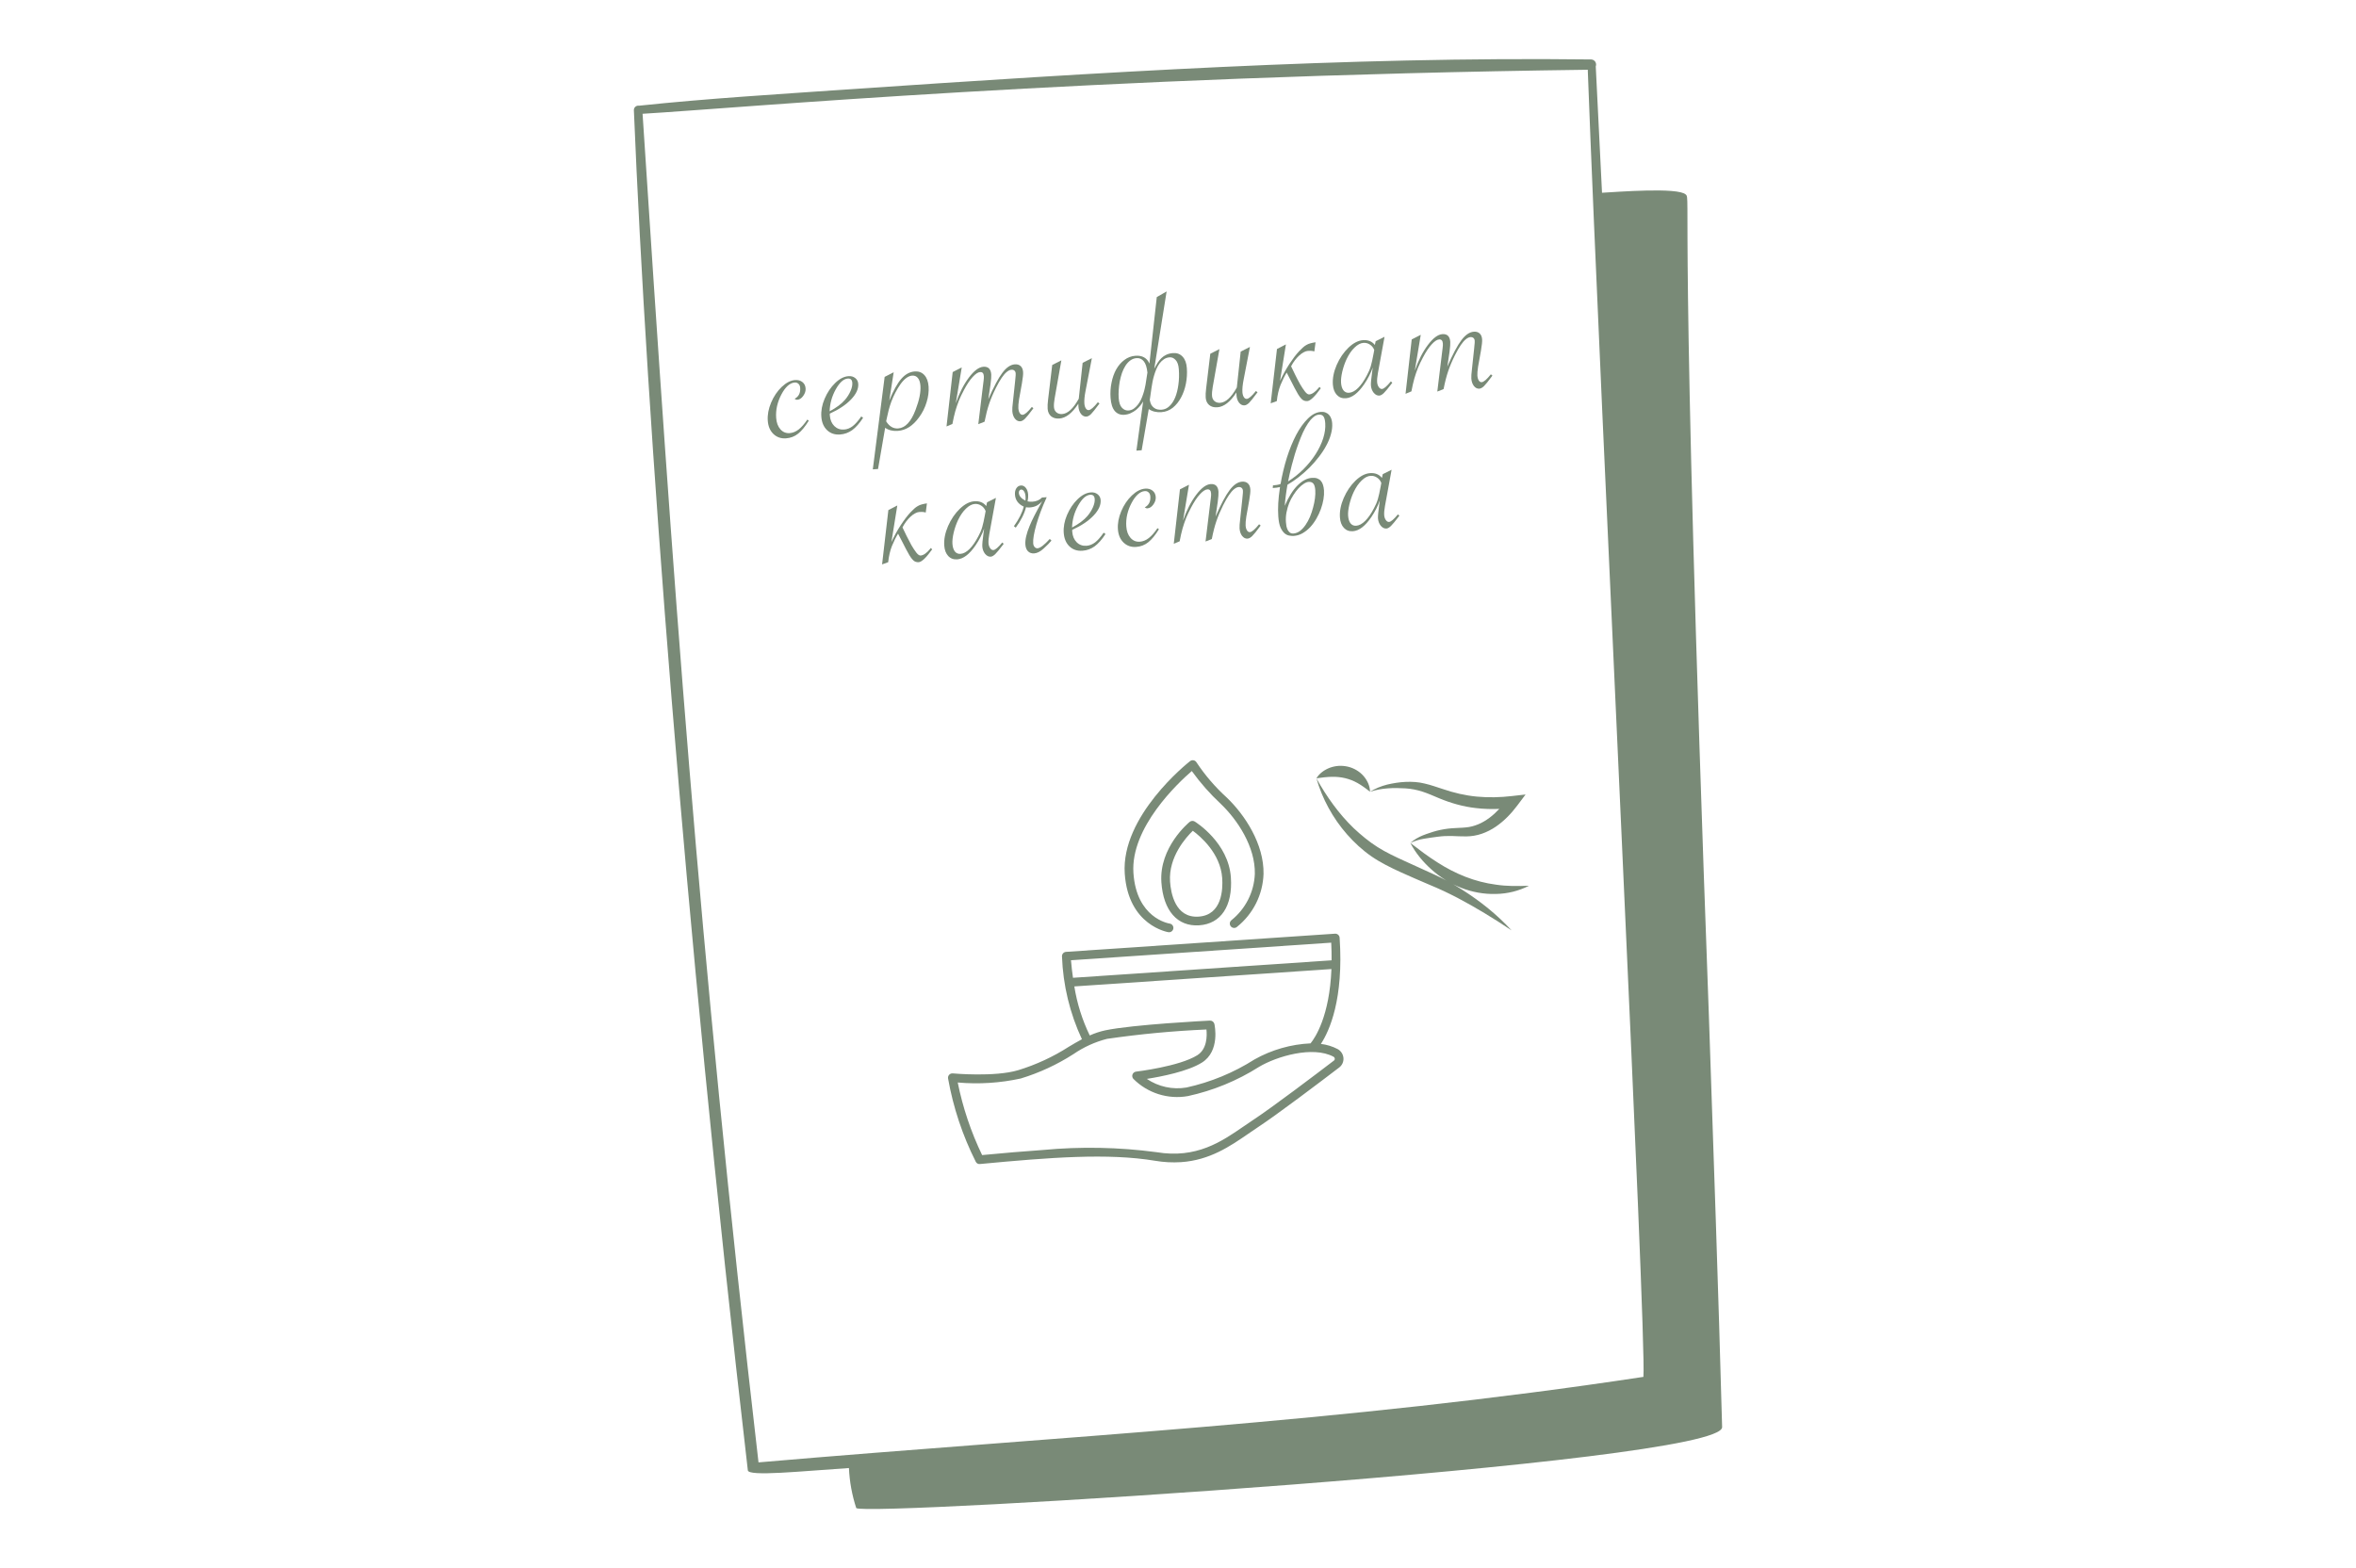 <?xml version="1.0" encoding="UTF-8"?> <svg xmlns="http://www.w3.org/2000/svg" width="840" height="559" viewBox="0 0 840 559" fill="none"><path d="M288.361 149.994C287.094 152.074 285.824 153.623 284.55 154.639C283.298 155.631 281.864 156.184 280.247 156.299C278.469 156.426 276.97 155.907 275.75 154.744C274.552 153.579 273.883 152.007 273.741 150.026C273.593 147.953 273.985 145.807 274.917 143.589C275.85 141.37 277.109 139.498 278.694 137.973C280.302 136.447 281.892 135.628 283.462 135.516C284.524 135.441 285.4 135.679 286.09 136.232C286.777 136.762 287.157 137.522 287.227 138.512C287.292 139.41 287.007 140.299 286.373 141.177C285.761 142.031 285.063 142.485 284.278 142.541C283.931 142.566 283.609 142.45 283.313 142.193C284.766 141.419 285.428 140.122 285.298 138.302C285.251 137.657 285.043 137.175 284.672 136.854C284.322 136.508 283.87 136.355 283.316 136.395C282.462 136.455 281.62 136.862 280.792 137.616C279.987 138.367 279.248 139.392 278.575 140.69C277.9 141.965 277.393 143.32 277.055 144.756C276.738 146.167 276.631 147.587 276.733 149.015C276.854 150.719 277.357 152.072 278.241 153.074C279.125 154.076 280.225 154.53 281.542 154.437C282.673 154.356 283.745 153.921 284.756 153.132C285.767 152.342 286.797 151.17 287.847 149.614L288.361 149.994Z" fill="#798A77"></path><path d="M307.069 148.49L307.73 148.964C306.433 150.954 305.134 152.424 303.832 153.373C302.529 154.299 301.092 154.818 299.522 154.929C297.652 155.062 296.106 154.547 294.886 153.384C293.665 152.221 292.982 150.614 292.835 148.565C292.687 146.492 293.08 144.358 294.014 142.162C294.969 139.941 296.217 138.082 297.758 136.583C299.321 135.06 300.91 134.241 302.526 134.126C303.473 134.059 304.267 134.28 304.907 134.79C305.57 135.299 305.932 135.991 305.995 136.866C306.122 138.639 305.278 140.481 303.465 142.392C301.652 144.304 299.116 146 295.856 147.482C295.847 147.668 295.85 147.876 295.866 148.106C295.98 149.695 296.512 150.965 297.462 151.916C298.41 152.844 299.577 153.259 300.962 153.16C302.048 153.083 303.075 152.674 304.043 151.934C305.01 151.171 306.018 150.023 307.069 148.49ZM295.797 146.653C298.212 145.37 300.041 144.002 301.283 142.548C302.118 141.562 302.775 140.52 303.253 139.422C303.732 138.323 303.94 137.347 303.879 136.495C303.802 135.413 303.267 134.907 302.274 134.978C300.773 135.084 299.334 136.379 297.956 138.861C296.6 141.318 295.88 143.915 295.797 146.653Z" fill="#798A77"></path><path d="M311.184 167.363L315.408 134.391L318.632 132.738L317.054 142.815C318.518 139.262 319.947 136.684 321.341 135.08C322.756 133.452 324.364 132.574 326.166 132.446C327.551 132.347 328.684 132.776 329.565 133.732C330.446 134.688 330.949 136.052 331.076 137.826C331.205 139.622 330.967 141.491 330.363 143.432C329.782 145.371 328.888 147.159 327.682 148.796C325.508 151.82 322.989 153.435 320.125 153.638C318.324 153.766 316.813 153.399 315.59 152.537L313.055 167.23L311.184 167.363ZM315.947 150.22C317.052 152.04 318.482 152.887 320.237 152.762C322.777 152.582 324.847 150.363 326.446 146.106C327.756 142.68 328.33 139.838 328.169 137.581C328.082 136.36 327.783 135.433 327.274 134.798C326.764 134.162 326.082 133.875 325.228 133.936C323.842 134.035 322.452 135.048 321.058 136.975C319.732 138.875 318.64 140.967 317.781 143.25C317.451 144.153 317.149 145.112 316.873 146.127C316.62 147.14 316.381 148.175 316.155 149.233L315.947 150.22Z" fill="#798A77"></path><path d="M351.032 150.365L348.797 151.253L350.529 136.998C350.529 136.998 350.581 136.59 350.685 135.772C350.776 135.094 350.806 134.537 350.774 134.099C350.702 133.086 350.262 132.608 349.453 132.665C348.691 132.719 347.805 133.303 346.793 134.417C345.78 135.507 344.743 137.063 343.68 139.082C342.984 140.382 342.388 141.628 341.893 142.82C341.421 144.011 340.99 145.28 340.598 146.627C340.229 147.95 339.885 149.467 339.566 151.18L337.47 152.058L339.67 132.666L342.894 131.014L340.777 143.768C342.069 140.088 343.627 137.038 345.45 134.617C347.294 132.171 349.013 130.891 350.607 130.778C352.338 130.655 353.274 131.572 353.414 133.53C353.462 134.197 353.374 135.396 353.149 137.125L352.374 142.353C354.308 137.91 355.986 134.759 357.408 132.898C358.828 131.015 360.301 130.019 361.825 129.911C362.679 129.85 363.367 130.056 363.888 130.528C364.409 131 364.704 131.709 364.771 132.653C364.825 133.413 364.688 134.742 364.36 136.64L363.59 140.966L363.34 142.337C363.118 143.788 363.032 144.859 363.082 145.55C363.134 146.287 363.304 146.877 363.591 147.319C363.876 147.739 364.215 147.935 364.608 147.907C365.347 147.854 366.441 146.92 367.889 145.104L368.443 145.551L368.159 145.953C366.953 147.59 366.046 148.707 365.439 149.306C364.853 149.88 364.295 150.186 363.764 150.224C363.048 150.274 362.411 149.961 361.852 149.283C361.314 148.581 361.006 147.688 360.929 146.606C360.881 145.938 360.953 144.833 361.145 143.292L361.915 136.05L362.034 134.792C362.123 134.091 362.153 133.533 362.124 133.119C362.094 132.704 361.943 132.379 361.671 132.144C361.399 131.909 361.043 131.807 360.605 131.838C360.097 131.874 359.546 132.133 358.954 132.615C358.383 133.072 357.783 133.763 357.153 134.687C356.522 135.612 355.831 136.818 355.079 138.307C354.064 140.346 353.26 142.244 352.666 143.999C352.07 145.731 351.525 147.853 351.032 150.365Z" fill="#798A77"></path><path d="M378.415 128.489L376.01 142.096C375.796 143.315 375.718 144.339 375.777 145.168C375.835 145.974 376.135 146.601 376.678 147.049C377.22 147.496 377.896 147.691 378.704 147.634C380.667 147.494 382.596 145.748 384.492 142.396L384.616 142.179C384.645 141.945 384.667 141.759 384.68 141.619L385.998 129.373L389.292 127.715L387.056 139.297C386.681 141.199 386.534 142.714 386.615 143.842C386.667 144.579 386.837 145.169 387.124 145.612C387.411 146.054 387.762 146.261 388.178 146.231C388.894 146.18 389.976 145.247 391.425 143.431L392.013 143.875L391.694 144.28C390.488 145.917 389.593 147.033 389.009 147.63C388.423 148.204 387.865 148.51 387.334 148.548C386.618 148.599 385.981 148.285 385.421 147.608C384.884 146.905 384.576 146.013 384.499 144.93C384.474 144.585 384.463 144.262 384.464 143.961C382.29 147.309 380.025 149.068 377.67 149.235C376.492 149.319 375.521 149.052 374.758 148.435C374.015 147.794 373.604 146.908 373.523 145.78C373.461 144.905 373.511 143.825 373.675 142.54L375.156 130.144L378.415 128.489Z" fill="#798A77"></path><path d="M409.1 132.835C408.897 130.974 408.465 129.639 407.804 128.83C407.141 127.997 406.29 127.618 405.251 127.692C404.419 127.751 403.673 128.024 403.011 128.511C402.35 128.998 401.768 129.629 401.267 130.406C400.787 131.157 400.373 132.02 400.024 132.994C399.699 133.966 399.434 134.969 399.23 136.002C399.048 137.033 398.924 138.06 398.858 139.083C398.792 140.107 398.789 141.044 398.85 141.896C398.969 143.554 399.366 144.73 400.042 145.423C400.718 146.115 401.484 146.431 402.338 146.37C403.008 146.323 403.62 146.117 404.174 145.754C404.727 145.367 405.216 144.904 405.642 144.365C406.089 143.801 406.474 143.183 406.797 142.512C407.119 141.818 407.384 141.139 407.592 140.476C407.823 139.812 407.999 139.186 408.119 138.599C408.261 137.987 408.365 137.493 408.431 137.118L409.1 132.835ZM409.937 142.601C410.059 143.333 410.253 143.933 410.518 144.4C410.805 144.843 411.144 145.2 411.535 145.474C411.926 145.747 412.345 145.925 412.792 146.009C413.262 146.092 413.739 146.115 414.224 146.081C415.24 146.009 416.15 145.585 416.954 144.811C417.78 144.034 418.461 143.002 418.995 141.714C419.528 140.403 419.908 138.895 420.134 137.189C420.383 135.482 420.439 133.661 420.301 131.726C420.189 130.16 419.807 129.041 419.156 128.37C418.526 127.674 417.818 127.354 417.033 127.41C416.248 127.466 415.557 127.7 414.959 128.113C414.384 128.501 413.862 129.001 413.395 129.613C412.952 130.223 412.571 130.91 412.255 131.673C411.938 132.436 411.668 133.208 411.445 133.987C411.221 134.744 411.042 135.486 410.908 136.213C410.774 136.94 410.668 137.561 410.588 138.076L409.937 142.601ZM412.434 105.932L415.945 103.912L411.542 131.446C411.931 130.724 412.323 130.036 412.718 129.383C413.135 128.729 413.594 128.164 414.093 127.688C414.592 127.19 415.178 126.79 415.853 126.487C416.526 126.161 417.324 125.966 418.248 125.9C419.633 125.802 420.767 126.23 421.647 127.186C422.526 128.119 423.03 129.484 423.158 131.28C423.29 133.122 423.178 134.959 422.821 136.79C422.465 138.621 421.886 140.27 421.086 141.739C420.309 143.206 419.328 144.422 418.144 145.386C416.957 146.326 415.614 146.85 414.113 146.957C412.312 147.085 410.8 146.718 409.578 145.856L407.042 160.549L405.172 160.682L407.574 143.151C407.305 143.61 406.958 144.109 406.532 144.649C406.128 145.164 405.641 145.661 405.072 146.141C404.501 146.599 403.856 146.992 403.137 147.32C402.441 147.648 401.677 147.841 400.846 147.9C399.484 147.997 398.361 147.556 397.479 146.577C396.618 145.573 396.111 144.001 395.958 141.859C395.825 139.993 395.939 138.191 396.303 136.453C396.641 134.693 397.191 133.126 397.951 131.752C398.733 130.354 399.708 129.22 400.876 128.35C402.042 127.457 403.376 126.957 404.877 126.851C406.055 126.767 407.067 126.961 407.913 127.433C408.759 127.906 409.392 128.648 409.813 129.659L412.434 105.932Z" fill="#798A77"></path><path d="M434.769 124.483L432.364 138.09C432.15 139.309 432.072 140.333 432.131 141.162C432.189 141.968 432.489 142.595 433.032 143.043C433.574 143.49 434.25 143.685 435.058 143.628C437.021 143.488 438.95 141.742 440.846 138.39L440.97 138.173C440.999 137.94 441.021 137.753 441.034 137.613L442.352 125.367L445.646 123.709L443.41 135.291C443.035 137.193 442.888 138.708 442.969 139.836C443.021 140.573 443.191 141.163 443.478 141.606C443.765 142.048 444.116 142.255 444.532 142.225C445.248 142.174 446.33 141.241 447.778 139.425L448.367 139.869L448.048 140.274C446.842 141.911 445.947 143.027 445.363 143.624C444.777 144.198 444.219 144.504 443.688 144.542C442.972 144.593 442.334 144.279 441.775 143.602C441.238 142.899 440.93 142.007 440.853 140.924C440.828 140.579 440.817 140.256 440.818 139.955C438.644 143.303 436.379 145.062 434.023 145.229C432.846 145.313 431.875 145.046 431.111 144.429C430.369 143.788 429.958 142.902 429.877 141.774C429.815 140.899 429.865 139.819 430.029 138.534L431.51 126.138L434.769 124.483Z" fill="#798A77"></path><path d="M455.288 124.448L458.477 122.797L456.38 135.828C456.883 134.75 457.412 133.706 457.966 132.694C458.542 131.658 459.123 130.691 459.708 129.793C460.316 128.87 460.905 128.029 461.478 127.271C462.072 126.488 462.638 125.811 463.178 125.241C463.675 124.719 464.119 124.283 464.512 123.931C464.926 123.554 465.345 123.247 465.769 123.008C466.214 122.745 466.688 122.549 467.189 122.421C467.712 122.268 468.33 122.143 469.042 122.046L468.614 125.306C468.069 125.159 467.612 125.088 467.241 125.091C466.869 125.094 466.545 125.106 466.268 125.125C465.829 125.156 465.342 125.318 464.806 125.611C464.291 125.879 463.762 126.264 463.217 126.766C462.694 127.243 462.178 127.812 461.668 128.473C461.18 129.109 460.732 129.824 460.324 130.617C460.758 131.489 461.249 132.507 461.796 133.672C462.367 134.835 462.945 135.94 463.53 136.986C464.139 138.031 464.724 138.915 465.286 139.639C465.847 140.34 466.347 140.674 466.786 140.643C467.802 140.571 468.929 139.785 470.168 138.285L470.423 137.954L470.91 138.44C468.779 141.416 467.182 142.941 466.12 143.017C465.75 143.043 465.387 143 465.031 142.886C464.675 142.772 464.346 142.553 464.044 142.227C463.618 141.794 463.208 141.245 462.812 140.579C462.416 139.912 462.003 139.166 461.573 138.34C461.142 137.515 460.697 136.643 460.237 135.727C459.775 134.788 459.277 133.828 458.743 132.847C457.954 134.153 457.224 135.629 456.553 137.274C455.904 138.917 455.461 140.835 455.223 143.028L453.051 143.807L455.288 124.448Z" fill="#798A77"></path><path d="M493.637 120.09L491.284 132.965C491.037 134.371 490.941 135.466 490.997 136.249C491.046 136.94 491.239 137.528 491.575 138.013C491.912 138.498 492.299 138.725 492.738 138.694C493.408 138.647 494.458 137.75 495.888 136.005L496.408 136.454L496.059 136.93C494.935 138.422 494.059 139.48 493.431 140.103C492.824 140.702 492.278 141.019 491.793 141.053C491.054 141.106 490.38 140.772 489.771 140.051C489.184 139.306 488.855 138.426 488.782 137.413C488.729 136.676 488.887 134.987 489.255 132.345L489.439 131.012C488.726 133.054 487.719 135.035 486.417 136.956C484.232 140.167 482.043 141.85 479.85 142.006C478.533 142.1 477.46 141.701 476.631 140.811C475.801 139.921 475.33 138.682 475.216 137.093C475.061 134.928 475.511 132.616 476.566 130.157C477.643 127.696 479.04 125.641 480.755 123.991C482.492 122.317 484.227 121.418 485.959 121.295C487.783 121.165 489.194 121.736 490.19 123.008L490.477 121.668L493.637 120.09ZM489.969 124.795C489.629 123.939 489.108 123.293 488.403 122.857C487.72 122.397 486.952 122.197 486.097 122.257C485.081 122.33 484.041 122.878 482.977 123.903C481.911 124.904 480.964 126.268 480.136 127.993C479.491 129.359 478.971 130.854 478.577 132.479C478.205 134.103 478.057 135.433 478.131 136.469C478.215 137.643 478.5 138.549 478.986 139.186C479.496 139.821 480.167 140.109 480.998 140.05C482.06 139.974 483.133 139.4 484.217 138.328C485.301 137.255 486.343 135.758 487.343 133.835C487.96 132.726 488.427 131.628 488.744 130.541C489.06 129.454 489.394 127.949 489.744 126.026L489.969 124.795Z" fill="#798A77"></path><path d="M514.69 138.731L512.455 139.619L514.187 125.365C514.187 125.365 514.239 124.956 514.343 124.138C514.434 123.46 514.464 122.903 514.432 122.465C514.36 121.452 513.92 120.974 513.111 121.031C512.349 121.086 511.463 121.669 510.451 122.783C509.438 123.873 508.401 125.429 507.338 127.449C506.642 128.748 506.046 129.994 505.551 131.187C505.079 132.377 504.648 133.646 504.257 134.994C503.887 136.316 503.543 137.834 503.224 139.546L501.128 140.424L503.328 121.032L506.552 119.38L504.435 132.134C505.727 128.454 507.285 125.404 509.108 122.983C510.952 120.537 512.671 119.257 514.265 119.144C515.997 119.021 516.933 119.938 517.072 121.896C517.12 122.564 517.032 123.762 516.807 125.491L516.032 130.719C517.966 126.276 519.644 123.125 521.066 121.265C522.486 119.381 523.959 118.385 525.483 118.277C526.337 118.216 527.025 118.422 527.546 118.894C528.067 119.366 528.362 120.075 528.429 121.019C528.483 121.779 528.346 123.108 528.018 125.006L527.248 129.332L526.998 130.704C526.776 132.154 526.69 133.225 526.74 133.916C526.793 134.653 526.962 135.243 527.249 135.685C527.535 136.105 527.874 136.301 528.266 136.273C529.005 136.22 530.099 135.286 531.547 133.47L532.101 133.917L531.817 134.319C530.611 135.956 529.704 137.073 529.097 137.672C528.512 138.246 527.953 138.552 527.422 138.59C526.706 138.641 526.069 138.327 525.51 137.649C524.972 136.947 524.664 136.054 524.587 134.972C524.539 134.304 524.611 133.199 524.803 131.658L525.573 124.416L525.692 123.158C525.782 122.457 525.811 121.899 525.782 121.485C525.752 121.07 525.601 120.745 525.329 120.51C525.057 120.275 524.701 120.173 524.263 120.204C523.755 120.24 523.205 120.499 522.612 120.981C522.042 121.438 521.441 122.129 520.811 123.053C520.181 123.978 519.489 125.184 518.737 126.673C517.722 128.713 516.918 130.61 516.324 132.365C515.728 134.097 515.183 136.219 514.69 138.731Z" fill="#798A77"></path><path d="M316.733 181.888L319.922 180.238L317.825 193.268C318.328 192.191 318.857 191.146 319.411 190.135C319.987 189.099 320.568 188.131 321.154 187.233C321.761 186.311 322.35 185.47 322.923 184.712C323.517 183.929 324.084 183.252 324.623 182.681C325.12 182.16 325.564 181.723 325.957 181.371C326.371 180.995 326.79 180.687 327.214 180.449C327.659 180.186 328.133 179.99 328.634 179.862C329.157 179.709 329.775 179.584 330.487 179.487L330.059 182.746C329.515 182.6 329.057 182.528 328.686 182.531C328.315 182.535 327.99 182.546 327.713 182.566C327.275 182.597 326.787 182.759 326.251 183.052C325.736 183.32 325.207 183.705 324.662 184.206C324.139 184.683 323.623 185.252 323.113 185.914C322.625 186.55 322.177 187.265 321.769 188.058C322.203 188.929 322.694 189.948 323.241 191.113C323.812 192.276 324.39 193.38 324.975 194.427C325.584 195.471 326.169 196.356 326.731 197.079C327.292 197.78 327.792 198.115 328.231 198.084C329.247 198.012 330.374 197.225 331.613 195.725L331.868 195.395L332.355 195.881C330.224 198.856 328.627 200.382 327.565 200.457C327.195 200.484 326.832 200.44 326.476 200.327C326.12 200.213 325.791 199.993 325.489 199.668C325.063 199.235 324.653 198.685 324.257 198.019C323.861 197.353 323.448 196.607 323.018 195.781C322.587 194.955 322.142 194.084 321.682 193.168C321.22 192.228 320.722 191.268 320.188 190.288C319.399 191.594 318.669 193.069 317.998 194.714C317.349 196.357 316.906 198.275 316.668 200.468L314.496 201.248L316.733 181.888Z" fill="#798A77"></path><path d="M355.082 177.53L352.729 190.405C352.482 191.812 352.386 192.906 352.442 193.689C352.491 194.38 352.684 194.968 353.021 195.454C353.357 195.939 353.745 196.166 354.183 196.135C354.853 196.087 355.903 195.191 357.333 193.446L357.853 193.895L357.504 194.371C356.38 195.863 355.504 196.921 354.876 197.544C354.269 198.143 353.723 198.459 353.238 198.494C352.499 198.546 351.825 198.212 351.217 197.492C350.629 196.746 350.3 195.867 350.227 194.854C350.175 194.117 350.332 192.427 350.701 189.785L350.884 188.453C350.171 190.494 349.164 192.476 347.862 194.397C345.678 197.607 343.488 199.291 341.295 199.447C339.978 199.54 338.905 199.142 338.076 198.252C337.246 197.362 336.775 196.122 336.661 194.533C336.506 192.368 336.956 190.057 338.011 187.597C339.088 185.137 340.485 183.081 342.2 181.432C343.938 179.757 345.672 178.859 347.404 178.736C349.228 178.606 350.639 179.177 351.635 180.449L351.922 179.109L355.082 177.53ZM351.414 182.235C351.075 181.38 350.553 180.734 349.848 180.298C349.166 179.837 348.397 179.637 347.542 179.698C346.526 179.77 345.486 180.319 344.422 181.343C343.357 182.345 342.41 183.709 341.581 185.434C340.936 186.799 340.416 188.294 340.022 189.92C339.65 191.543 339.502 192.873 339.576 193.909C339.66 195.084 339.945 195.99 340.432 196.626C340.941 197.261 341.612 197.549 342.443 197.49C343.505 197.415 344.578 196.841 345.662 195.768C346.746 194.696 347.788 193.198 348.788 191.276C349.405 190.167 349.872 189.069 350.189 187.982C350.506 186.894 350.839 185.389 351.189 183.466L351.414 182.235Z" fill="#798A77"></path><path d="M361.494 187.629C363.309 185.093 364.477 182.765 364.998 180.644C363.054 179.741 362.012 178.322 361.874 176.388C361.808 175.466 361.974 174.702 362.372 174.095C362.769 173.488 363.303 173.161 363.973 173.114C364.665 173.064 365.254 173.347 365.739 173.96C366.222 174.551 366.5 175.353 366.572 176.366C366.624 177.08 366.553 177.884 366.362 178.777C366.997 178.894 367.568 178.934 368.076 178.898C369.508 178.796 370.656 178.298 371.521 177.403L373.183 177.285L372.976 177.786C371.53 180.944 370.37 184.036 369.495 187.061C368.642 190.061 368.267 192.287 368.371 193.737C368.409 194.267 368.58 194.706 368.883 195.055C369.185 195.381 369.532 195.53 369.925 195.502C370.872 195.435 372.324 194.324 374.282 192.171L374.881 192.754C374.285 193.514 373.344 194.472 372.057 195.628C370.903 196.682 369.794 197.247 368.732 197.323C367.831 197.387 367.094 197.138 366.52 196.577C365.969 196.015 365.657 195.215 365.583 194.179C365.459 192.451 365.973 190.216 367.123 187.472C367.537 186.448 368.08 185.275 368.751 183.954C369.423 182.633 370.273 181.057 371.303 179.224L371.615 178.716C370.902 179.461 370.198 180.009 369.504 180.359C368.831 180.685 368.044 180.879 367.143 180.943C366.728 180.973 366.285 180.947 365.815 180.864C365.237 183.174 364.018 185.598 362.157 188.138L361.494 187.629ZM365.612 178.518C365.663 177.935 365.675 177.448 365.647 177.057C365.589 176.251 365.406 175.627 365.096 175.186C364.809 174.744 364.457 174.537 364.042 174.567C363.811 174.583 363.611 174.713 363.443 174.957C363.296 175.175 363.234 175.446 363.257 175.768C363.335 176.851 364.12 177.767 365.612 178.518Z" fill="#798A77"></path><path d="M393.495 189.938L394.156 190.412C392.859 192.402 391.56 193.871 390.258 194.82C388.955 195.746 387.518 196.265 385.948 196.377C384.077 196.51 382.532 195.995 381.311 194.831C380.091 193.668 379.408 192.062 379.261 190.012C379.113 187.939 379.506 185.805 380.44 183.609C381.395 181.389 382.643 179.529 384.184 178.031C385.746 176.508 387.336 175.689 388.952 175.574C389.899 175.506 390.692 175.728 391.332 176.238C391.995 176.746 392.358 177.438 392.421 178.313C392.547 180.087 391.704 181.929 389.891 183.84C388.078 185.751 385.542 187.448 382.282 188.929C382.272 189.115 382.276 189.323 382.292 189.554C382.406 191.143 382.937 192.413 383.887 193.364C384.836 194.291 386.003 194.706 387.388 194.608C388.474 194.531 389.5 194.122 390.469 193.382C391.435 192.619 392.444 191.471 393.495 189.938ZM382.223 188.1C384.638 186.817 386.467 185.449 387.709 183.995C388.544 183.01 389.2 181.968 389.679 180.869C390.157 179.77 390.366 178.795 390.305 177.943C390.228 176.86 389.693 176.354 388.7 176.425C387.199 176.532 385.759 177.826 384.382 180.308C383.025 182.766 382.306 185.363 382.223 188.1Z" fill="#798A77"></path><path d="M413.198 188.711C411.931 190.791 410.66 192.34 409.387 193.356C408.135 194.348 406.701 194.901 405.084 195.016C403.306 195.143 401.807 194.624 400.586 193.461C399.389 192.296 398.719 190.724 398.578 188.743C398.43 186.67 398.822 184.525 399.754 182.306C400.686 180.087 401.945 178.215 403.53 176.69C405.139 175.164 406.728 174.345 408.299 174.233C409.361 174.158 410.237 174.396 410.926 174.949C411.614 175.479 411.993 176.239 412.064 177.229C412.128 178.127 411.843 179.016 411.21 179.894C410.598 180.748 409.899 181.202 409.114 181.258C408.768 181.283 408.446 181.167 408.149 180.91C409.602 180.136 410.264 178.839 410.134 177.019C410.088 176.374 409.879 175.892 409.508 175.571C409.159 175.225 408.707 175.072 408.153 175.112C407.298 175.172 406.457 175.579 405.629 176.333C404.824 177.084 404.084 178.109 403.411 179.407C402.736 180.682 402.23 182.037 401.892 183.473C401.575 184.884 401.467 186.304 401.569 187.732C401.691 189.436 402.194 190.789 403.078 191.791C403.962 192.793 405.062 193.247 406.378 193.154C407.51 193.073 408.581 192.638 409.593 191.849C410.604 191.059 411.634 189.887 412.683 188.331L413.198 188.711Z" fill="#798A77"></path><path d="M432.054 192.196L429.819 193.084L431.551 178.83C431.551 178.83 431.603 178.421 431.707 177.604C431.798 176.926 431.828 176.368 431.796 175.931C431.724 174.917 431.284 174.44 430.475 174.497C429.713 174.551 428.827 175.135 427.815 176.249C426.802 177.339 425.765 178.894 424.702 180.914C424.006 182.213 423.41 183.459 422.915 184.652C422.443 185.843 422.012 187.112 421.621 188.459C421.251 189.782 420.907 191.299 420.588 193.012L418.492 193.89L420.692 174.498L423.916 172.845L421.799 185.599C423.091 181.92 424.649 178.869 426.472 176.448C428.316 174.002 430.035 172.723 431.629 172.61C433.361 172.486 434.296 173.404 434.436 175.361C434.484 176.029 434.396 177.227 434.171 178.956L433.396 184.185C435.33 179.742 437.008 176.59 438.43 174.73C439.85 172.847 441.323 171.851 442.847 171.743C443.701 171.682 444.389 171.888 444.91 172.36C445.431 172.832 445.726 173.54 445.793 174.484C445.847 175.244 445.71 176.574 445.382 178.472L444.612 182.797L444.362 184.169C444.14 185.62 444.054 186.691 444.104 187.382C444.156 188.119 444.326 188.708 444.613 189.151C444.899 189.57 445.237 189.766 445.63 189.738C446.369 189.686 447.463 188.752 448.911 186.936L449.465 187.382L449.181 187.785C447.975 189.421 447.068 190.539 446.461 191.138C445.876 191.712 445.317 192.017 444.786 192.055C444.07 192.106 443.433 191.793 442.874 191.115C442.336 190.412 442.028 189.52 441.951 188.437C441.903 187.77 441.975 186.665 442.167 185.124L442.937 177.882L443.056 176.623C443.146 175.923 443.175 175.365 443.146 174.95C443.116 174.536 442.965 174.211 442.693 173.976C442.421 173.74 442.065 173.638 441.627 173.67C441.119 173.706 440.569 173.965 439.976 174.447C439.406 174.904 438.805 175.595 438.175 176.519C437.545 177.443 436.853 178.65 436.101 180.138C435.086 182.178 434.282 184.075 433.688 185.831C433.092 187.563 432.547 189.685 432.054 192.196Z" fill="#798A77"></path><path d="M458.065 180.348C459.459 177.124 460.991 174.689 462.66 173.042C464.33 171.396 466.019 170.512 467.728 170.391C468.49 170.336 469.133 170.406 469.658 170.601C470.182 170.795 470.61 171.088 470.939 171.482C471.292 171.873 471.547 172.353 471.704 172.92C471.883 173.486 471.999 174.126 472.05 174.84C472.119 175.807 472.056 176.877 471.861 178.048C471.665 179.196 471.354 180.364 470.928 181.551C470.501 182.716 469.967 183.853 469.327 184.964C468.686 186.074 467.957 187.075 467.139 187.966C466.319 188.835 465.408 189.559 464.405 190.14C463.423 190.696 462.378 191.013 461.27 191.092C460.854 191.121 460.353 191.088 459.765 190.99C459.18 190.916 458.604 190.656 458.039 190.21C457.496 189.763 457.005 189.069 456.567 188.128C456.151 187.185 455.882 185.862 455.761 184.157C455.657 182.706 455.65 181.145 455.739 179.472C455.828 177.799 456.038 175.863 456.368 173.663C456.071 173.731 455.682 173.805 455.201 173.885C454.717 173.943 454.245 173.988 453.783 174.021L453.855 173.078C454.293 173.047 454.765 172.99 455.27 172.908C455.798 172.824 456.231 172.712 456.569 172.573C457.127 169.339 457.878 166.207 458.822 163.177C459.789 160.145 460.895 157.439 462.141 155.059C463.41 152.678 464.792 150.751 466.289 149.279C467.783 147.784 469.339 146.979 470.955 146.864C471.625 146.816 472.2 146.902 472.68 147.123C473.181 147.319 473.585 147.603 473.89 147.974C474.218 148.345 474.47 148.79 474.647 149.309C474.821 149.806 474.928 150.331 474.968 150.884C475.058 152.15 474.909 153.469 474.52 154.839C474.153 156.208 473.59 157.579 472.829 158.952C472.092 160.324 471.201 161.672 470.159 162.996C469.139 164.318 468.023 165.59 466.811 166.81C465.596 168.007 464.319 169.128 462.978 170.173C461.658 171.192 460.341 172.085 459.026 172.849C458.925 173.389 458.828 173.975 458.734 174.606C458.64 175.238 458.547 175.893 458.456 176.57C458.364 177.225 458.283 177.879 458.213 178.532C458.144 179.185 458.095 179.79 458.065 180.348ZM458.48 186.151C458.512 186.612 458.57 187.094 458.653 187.597C458.756 188.076 458.904 188.517 459.095 188.92C459.31 189.321 459.577 189.65 459.897 189.905C460.24 190.158 460.654 190.268 461.139 190.233C461.97 190.174 462.749 189.876 463.477 189.338C464.203 188.777 464.86 188.07 465.449 187.218C466.06 186.342 466.593 185.366 467.05 184.292C467.506 183.195 467.879 182.081 468.169 180.949C468.483 179.816 468.706 178.712 468.838 177.638C468.97 176.564 469.006 175.612 468.947 174.783C468.868 173.677 468.638 172.895 468.257 172.436C467.876 171.977 467.305 171.775 466.543 171.829C466.035 171.865 465.47 172.09 464.85 172.505C464.228 172.896 463.605 173.427 462.979 174.096C462.354 174.765 461.75 175.561 461.165 176.482C460.58 177.38 460.069 178.354 459.634 179.403C459.221 180.451 458.905 181.55 458.685 182.699C458.466 183.849 458.397 185 458.48 186.151ZM459.254 171.653C461.253 170.399 463.087 168.938 464.754 167.269C466.444 165.575 467.883 163.794 469.073 161.927C470.262 160.06 471.161 158.18 471.768 156.285C472.374 154.367 472.616 152.567 472.496 150.886C472.416 149.757 472.208 148.962 471.873 148.5C471.537 148.014 470.987 147.799 470.225 147.853C469.533 147.902 468.859 148.216 468.204 148.795C467.547 149.351 466.915 150.09 466.308 151.013C465.701 151.936 465.115 152.996 464.551 154.194C464.01 155.389 463.497 156.653 463.012 157.983C462.525 159.291 462.074 160.619 461.66 161.968C461.269 163.315 460.908 164.602 460.578 165.83C460.27 167.032 460.001 168.139 459.771 169.151C459.542 170.162 459.369 170.996 459.254 171.653Z" fill="#798A77"></path><path d="M496.155 167.502L493.803 180.377C493.555 181.783 493.459 182.878 493.515 183.661C493.564 184.352 493.757 184.94 494.094 185.425C494.43 185.911 494.818 186.138 495.257 186.106C495.926 186.059 496.976 185.162 498.407 183.417L498.926 183.867L498.577 184.343C497.454 185.835 496.578 186.892 495.949 187.515C495.342 188.114 494.796 188.431 494.311 188.465C493.572 188.518 492.898 188.184 492.29 187.463C491.703 186.718 491.373 185.839 491.301 184.825C491.248 184.088 491.406 182.399 491.774 179.757L491.957 178.425C491.244 180.466 490.237 182.447 488.935 184.368C486.751 187.579 484.562 189.262 482.368 189.418C481.052 189.512 479.979 189.114 479.149 188.224C478.32 187.334 477.848 186.094 477.734 184.505C477.58 182.34 478.03 180.028 479.084 177.569C480.161 175.108 481.558 173.053 483.274 171.403C485.011 169.729 486.745 168.83 488.477 168.707C490.302 168.578 491.712 169.149 492.708 170.42L492.995 169.08L496.155 167.502ZM492.488 172.207C492.148 171.351 491.626 170.706 490.922 170.27C490.239 169.809 489.47 169.609 488.616 169.67C487.6 169.742 486.56 170.29 485.496 171.315C484.43 172.317 483.483 173.68 482.655 175.406C482.009 176.771 481.49 178.266 481.095 179.891C480.724 181.515 480.575 182.845 480.649 183.881C480.733 185.056 481.018 185.961 481.505 186.598C482.014 187.233 482.685 187.521 483.516 187.462C484.579 187.386 485.652 186.812 486.735 185.74C487.819 184.668 488.861 183.17 489.861 181.247C490.478 180.139 490.945 179.041 491.262 177.953C491.579 176.866 491.912 175.361 492.262 173.438L492.488 172.207Z" fill="#798A77"></path><path d="M609.288 362.404C598.458 68.607 603.005 71.08 601.021 69.349C598.21 66.711 576.51 68.442 571.178 68.731L568.946 23.674C569.053 23.402 569.092 23.109 569.06 22.819C569.029 22.529 568.928 22.25 568.765 22.008C568.603 21.765 568.384 21.565 568.128 21.424C567.872 21.284 567.585 21.207 567.293 21.2C480.492 20.128 391.17 25.859 301.6 31.918C277.462 33.608 252.372 35.093 227.82 37.69C227.59 37.653 227.355 37.667 227.132 37.732C226.909 37.797 226.703 37.91 226.529 38.064C226.355 38.218 226.217 38.408 226.126 38.621C226.035 38.835 225.992 39.066 226.001 39.297C230.548 149.363 243.775 327.282 266.632 524.288C266.88 526.555 285.728 524.576 302.675 523.463C302.897 528.313 303.773 533.11 305.279 537.726C307.759 540.859 614.372 521.897 614 508.87C612.677 459.938 610.9 410.388 609.288 362.404ZM586.058 490.938C477.351 507.427 379.597 512.044 270.435 521.443C248.817 334.661 239.931 206.54 229.101 40.575C262.664 38.596 386.789 27.219 566.094 24.869C570.558 144.705 587.174 477.747 585.934 490.938H586.058Z" fill="#798A77"></path><path d="M512.424 307.459C515.655 309.545 519.027 311.292 522.523 312.654C526.02 314.013 529.653 314.959 533.417 315.45C537.187 316.019 541.065 315.993 545.118 315.831C541.519 317.695 537.423 318.704 533.265 318.762C529.107 318.877 524.888 318.108 520.992 316.581C517.093 315.057 513.497 312.833 510.428 310.091C507.355 307.357 504.716 304.171 502.836 300.567C506.052 303.047 509.167 305.401 512.424 307.459ZM474.144 273.753C475.137 273.386 476.198 273.168 477.283 273.088C478.37 273.025 479.473 273.124 480.545 273.365C482.684 273.862 484.689 275.042 486.108 276.65C487.514 278.26 488.443 280.241 488.464 282.324C486.865 281.03 485.425 279.999 483.974 279.186C482.528 278.377 481.088 277.835 479.582 277.468C478.072 277.113 476.52 276.955 474.835 276.988C473.146 277.025 471.373 277.229 469.339 277.519C470.428 275.75 472.176 274.508 474.144 273.753ZM482.654 295.312C485.321 297.812 488.155 300.152 491.182 302.068C494.216 303.977 497.542 305.535 500.951 307.082L511.222 311.762C512.909 312.557 514.688 313.392 516.374 314.32C518.067 315.238 519.718 316.214 521.326 317.252C527.781 321.346 533.785 326.145 538.927 331.738C532.622 327.522 526.237 323.617 519.651 320.148C517.997 319.301 516.344 318.458 514.671 317.679C513 316.892 511.339 316.182 509.581 315.449C506.12 313.966 502.659 312.492 499.202 310.91C495.762 309.325 492.257 307.623 488.995 305.374C485.733 303.126 482.876 300.454 480.301 297.55C475.171 291.714 471.429 284.798 469.339 277.519C473.023 284.136 477.379 290.222 482.654 295.312ZM488.462 282.321C492.619 280.948 496.917 280.848 501.145 281.112C503.224 281.244 505.224 281.65 507.187 282.285C509.136 282.912 511.084 283.788 513.113 284.64C517.186 286.333 521.638 287.627 526.123 288.125C528.926 288.466 531.745 288.547 534.554 288.43C533.465 289.597 532.304 290.666 531.052 291.601C529.793 292.531 528.466 293.339 527.039 293.921C525.619 294.508 524.179 294.9 522.586 295.039C521.012 295.217 519.274 295.181 517.515 295.345C515.744 295.494 513.974 295.786 512.26 296.223C511.392 296.427 510.59 296.722 509.765 296.988C508.944 297.264 508.12 297.528 507.305 297.865C506.494 298.195 505.693 298.577 504.939 299.033C504.192 299.494 503.493 300.007 502.838 300.564C504.423 299.866 506 299.327 507.664 299.073C509.302 298.777 511.036 298.57 512.683 298.346C514.319 298.125 515.955 298.048 517.602 298.092C519.257 298.14 520.948 298.264 522.786 298.238C524.609 298.223 526.547 297.906 528.319 297.29C530.098 296.678 531.775 295.809 533.302 294.774C536.364 292.687 538.876 290.017 541.014 287.167L543.923 283.294L539.064 283.849C534.894 284.335 530.701 284.434 526.55 284.047C522.394 283.65 518.375 282.714 514.339 281.327C512.3 280.671 510.204 279.908 507.973 279.396C505.751 278.833 503.403 278.699 501.15 278.798C498.916 278.898 496.717 279.256 494.551 279.766C492.391 280.318 490.306 281.159 488.462 282.321Z" fill="#798A77"></path><path d="M476.86 374.037C475.013 373.086 473.01 372.475 470.946 372.233C473.999 367.565 479.106 356.3 477.626 334.371C477.598 333.961 477.408 333.578 477.098 333.308C476.789 333.037 476.384 332.901 475.974 332.928L380.079 339.407C379.669 339.435 379.286 339.624 379.015 339.934C378.745 340.244 378.608 340.649 378.636 341.059C379.009 351.27 381.427 361.302 385.746 370.562C384.22 371.38 382.706 372.256 381.116 373.213C375.508 376.82 369.429 379.638 363.052 381.588C354.654 384.112 339.847 382.756 339.694 382.741C339.455 382.72 339.214 382.754 338.99 382.841C338.767 382.928 338.566 383.065 338.403 383.241C338.242 383.419 338.124 383.631 338.059 383.862C337.993 384.093 337.982 384.336 338.027 384.572C339.86 394.896 343.188 404.897 347.906 414.26C348.04 414.535 348.258 414.76 348.529 414.903C348.799 415.046 349.108 415.099 349.411 415.056C374.485 412.686 395.018 411.102 411.829 413.896C414.877 414.419 417.976 414.585 421.063 414.391C431.356 413.694 438.593 408.716 445.139 404.209C446.239 403.453 447.316 402.711 448.386 402.007C455.518 397.315 471.099 385.503 477.467 380.642C477.986 380.249 478.398 379.732 478.664 379.138C478.929 378.544 479.041 377.892 478.987 377.244C478.93 376.574 478.706 375.929 478.334 375.368C477.962 374.808 477.456 374.35 476.86 374.037ZM474.626 336.128C474.745 338.36 474.773 340.428 474.761 342.422L382.559 348.651C382.277 346.681 382.024 344.627 381.843 342.397L474.626 336.128ZM383.036 351.728L474.704 345.535C474.038 362.314 468.952 369.947 467.265 372.032C460.256 372.358 453.42 374.316 447.301 377.75C439.858 382.488 431.64 385.882 423.022 387.776C418.09 388.608 413.027 387.508 408.885 384.703C414.003 383.899 423.48 382.058 428.537 378.882C435.089 374.771 433.061 365.511 432.974 365.118C432.892 364.763 432.688 364.448 432.397 364.228C432.106 364.008 431.747 363.897 431.383 363.915C430.275 363.97 404.038 365.297 394.034 367.394C392.143 367.807 390.3 368.417 388.537 369.214C385.855 363.687 384.002 357.795 383.036 351.728ZM475.582 378.177C469.241 383.018 453.728 394.779 446.678 399.418C445.59 400.132 444.496 400.886 443.379 401.656C435.515 407.07 426.608 413.21 412.336 410.834C398.897 409.039 385.297 408.778 371.798 410.054C364.984 410.515 357.782 411.153 350.16 411.868C346.193 403.638 343.273 394.944 341.468 385.988C348.99 386.654 356.569 386.171 363.946 384.558C370.573 382.539 376.89 379.615 382.718 375.869C386.354 373.371 390.4 371.529 394.673 370.429C406.432 368.719 418.269 367.603 430.14 367.087C430.375 369.359 430.386 374.061 426.89 376.254C420.484 380.279 405.211 382.091 405.057 382.109C404.775 382.141 404.508 382.251 404.284 382.425C404.06 382.599 403.888 382.832 403.787 383.097C403.686 383.362 403.659 383.65 403.71 383.929C403.762 384.208 403.888 384.468 404.077 384.68C406.578 387.195 409.651 389.069 413.032 390.141C416.414 391.213 420.005 391.453 423.499 390.84C432.512 388.887 441.108 385.358 448.892 380.414C455.244 376.632 468.053 372.863 475.405 376.775C475.541 376.844 475.657 376.946 475.742 377.072C475.828 377.198 475.88 377.343 475.894 377.495C475.906 377.626 475.883 377.757 475.829 377.877C475.774 377.997 475.689 378.1 475.582 378.177ZM401.013 311.498C399.632 291.035 423.293 272.193 424.299 271.401C424.474 271.264 424.676 271.166 424.891 271.114C425.107 271.062 425.331 271.056 425.549 271.098C425.766 271.139 425.973 271.227 426.154 271.355C426.335 271.482 426.487 271.647 426.599 271.839C429.656 276.447 433.275 280.657 437.372 284.371C443.854 290.57 450.707 300.992 450.495 311.654C450.368 315.278 449.463 318.832 447.841 322.075C446.218 325.318 443.917 328.174 441.093 330.45C440.942 330.594 440.764 330.705 440.568 330.778C440.373 330.852 440.165 330.885 439.957 330.875C439.748 330.866 439.544 330.815 439.356 330.725C439.168 330.636 439 330.509 438.862 330.352C438.724 330.196 438.618 330.014 438.553 329.816C438.487 329.618 438.461 329.409 438.478 329.201C438.495 328.993 438.554 328.791 438.65 328.606C438.747 328.422 438.88 328.258 439.042 328.126C441.537 326.129 443.573 323.619 445.014 320.767C446.455 317.915 447.267 314.786 447.394 311.593C447.585 301.935 441.233 292.357 435.228 286.614C431.418 283.066 427.964 279.152 424.918 274.929C420.014 279.163 403.015 295.084 404.109 311.289C405.191 327.31 416.554 329.251 417.036 329.326C417.414 329.383 417.758 329.577 418.001 329.872C418.245 330.167 418.371 330.541 418.355 330.923C418.34 331.305 418.184 331.667 417.917 331.941C417.65 332.215 417.292 332.381 416.91 332.407C416.8 332.415 416.69 332.41 416.581 332.394C416.437 332.374 402.269 330.093 401.013 311.498ZM425.963 292.934C425.688 292.765 425.368 292.685 425.046 292.707C424.724 292.729 424.417 292.851 424.168 293.056C423.721 293.421 413.237 302.166 414.076 314.579C414.76 324.721 419.8 330.463 427.56 329.939C435.319 329.414 439.541 323.047 438.856 312.905C438.018 300.492 426.454 293.237 425.963 292.934ZM427.351 326.844C418.962 327.41 417.437 318.311 417.171 314.37C416.572 305.505 422.935 298.498 425.284 296.232C427.916 298.163 435.163 304.25 435.761 313.114C436.027 317.054 435.739 326.277 427.351 326.844Z" fill="#798A77"></path></svg> 